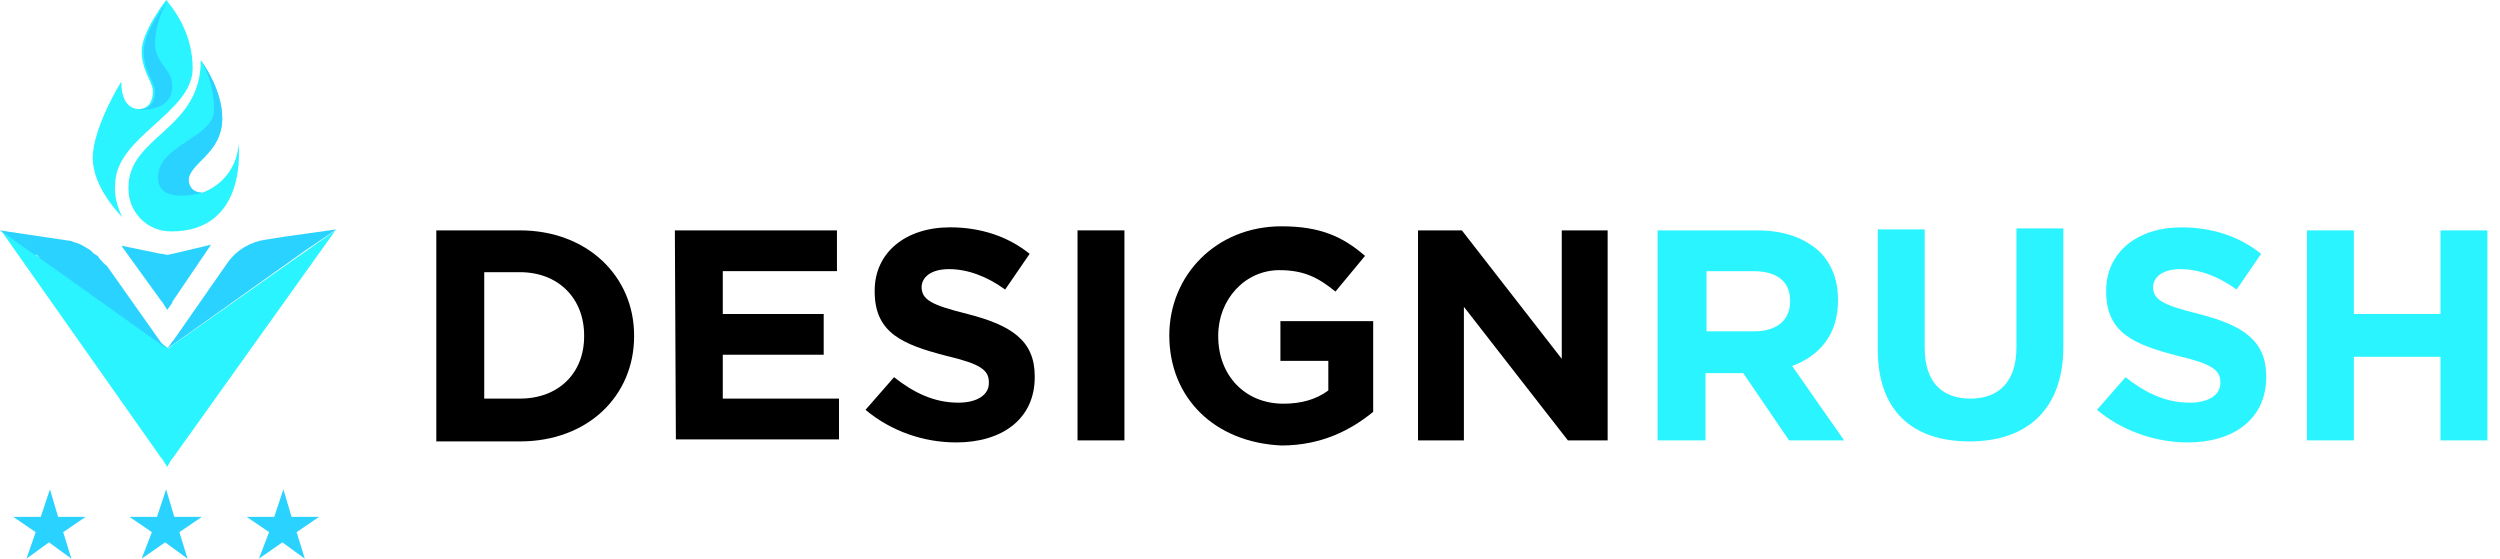 <svg width="179" height="40" viewBox="0 0 179 40" fill="none" xmlns="http://www.w3.org/2000/svg">
<path d="M13.794 4.891C13.794 8.102 8.247 9.781 8.247 13.212C8.174 14.015 8.393 14.818 8.757 15.547C8.757 15.547 6.641 13.504 6.641 11.314C6.641 9.124 8.684 5.84 8.684 5.84C8.684 7.299 9.268 7.737 9.852 7.81H9.925C10.582 7.81 10.947 7.299 10.947 6.569C10.947 5.84 10.144 5.11 10.144 3.65C10.144 2.263 11.896 0 11.896 0C13.137 1.46 13.794 3.139 13.794 4.891Z" fill="#2AF4FF"/>
<path d="M12.261 16.57C10.509 16.57 9.196 15.183 9.196 13.505V13.432C9.196 9.709 14.378 9.344 14.378 4.308C14.524 4.527 15.911 6.424 15.911 8.468C15.911 11.023 13.502 11.68 13.502 12.921C13.502 13.432 13.721 13.797 14.451 13.797C14.524 13.797 14.597 13.797 14.67 13.724C16.057 13.14 17.006 11.826 17.079 10.293C17.079 10.366 17.809 16.57 12.261 16.57Z" fill="#2AF4FF"/>
<path d="M31.24 16.495H37.226C42.043 16.495 45.401 19.78 45.401 24.014V24.087C45.401 28.32 42.116 31.605 37.226 31.605H31.24V16.495ZM37.226 28.539C39.999 28.539 41.824 26.714 41.824 24.087V24.014C41.824 21.386 39.999 19.488 37.226 19.488H34.671V28.539H37.226Z" fill="black"/>
<path d="M48.32 16.495H59.926V19.415H51.751V22.481H58.977V25.4H51.751V28.539H60.072V31.459H48.393L48.32 16.495Z" fill="black"/>
<path d="M61.971 29.343L64.014 27.007C65.401 28.102 66.861 28.831 68.613 28.831C69.999 28.831 70.802 28.248 70.802 27.445V27.372C70.802 26.496 70.219 26.058 67.737 25.474C64.671 24.671 62.627 23.868 62.627 20.875V20.802C62.627 18.102 64.817 16.277 68.029 16.277C70.219 16.277 72.189 16.934 73.722 18.175L71.97 20.73C70.656 19.781 69.27 19.27 67.956 19.27C66.642 19.27 65.985 19.854 65.985 20.584V20.511C65.985 21.459 66.642 21.824 69.27 22.481C72.408 23.284 74.087 24.379 74.087 26.934V27.007C74.087 29.999 71.751 31.678 68.467 31.678C66.131 31.678 63.795 30.875 61.971 29.343Z" fill="black"/>
<path d="M77.151 16.495H80.509V31.532H77.151V16.495Z" fill="black"/>
<path d="M83.722 24.014C83.722 19.708 87.079 16.204 91.751 16.204C94.524 16.204 96.13 16.934 97.736 18.321L95.619 20.876C94.451 19.927 93.43 19.343 91.605 19.343C89.123 19.343 87.225 21.46 87.225 24.014V24.087C87.225 26.861 89.123 28.905 91.897 28.905C93.138 28.905 94.233 28.613 95.108 27.956V25.839H91.678V22.992H98.32V29.489C96.714 30.802 94.597 31.897 91.751 31.897C86.933 31.678 83.722 28.467 83.722 24.014Z" fill="black"/>
<path d="M101.53 16.495H104.669L111.822 25.692V16.495H115.107V31.532H112.26L104.815 21.97V31.532H101.53V16.495Z" fill="black"/>
<path d="M150.144 29.343L152.188 27.008C153.574 28.102 155.034 28.832 156.786 28.832C158.173 28.832 158.976 28.248 158.976 27.445V27.372C158.976 26.497 158.392 26.059 155.91 25.475C152.844 24.672 150.801 23.869 150.801 20.876V20.803C150.801 18.102 152.99 16.278 156.202 16.278C158.392 16.278 160.363 16.935 161.895 18.175L160.144 20.73C158.83 19.781 157.443 19.27 156.129 19.27C154.834 19.27 154.178 19.837 154.159 20.552C154.178 21.471 154.853 21.835 157.443 22.482C160.582 23.285 162.26 24.38 162.26 26.934V27.008C162.26 30 159.925 31.679 156.64 31.679C154.377 31.679 151.969 30.876 150.144 29.343Z" fill="url(#paint0_linear_4695_1771)"/>
<path d="M134.45 16.424V25.037C134.45 29.416 136.932 31.606 141.02 31.606C145.107 31.606 147.735 29.343 147.735 24.818V16.351H144.377V24.891C144.377 27.299 143.136 28.54 141.093 28.54C139.049 28.54 137.808 27.372 137.808 24.891V16.424H134.45Z" fill="url(#paint1_linear_4695_1771)"/>
<path fill-rule="evenodd" clip-rule="evenodd" d="M125.836 16.496H118.683V31.532H122.114V26.715H124.814L128.099 31.532H132.04L128.318 26.204C130.289 25.474 131.602 23.941 131.602 21.533V21.46C131.602 20.073 131.164 18.905 130.289 18.029C129.267 17.08 127.807 16.496 125.836 16.496ZM128.172 21.606C128.172 22.846 127.296 23.722 125.617 23.722H122.187V19.416H125.544C127.223 19.416 128.172 20.146 128.172 21.533V21.606Z" fill="url(#paint2_linear_4695_1771)"/>
<path d="M168.536 16.496H165.178V31.532H168.536V25.547H174.74V31.532H178.098V16.496H174.74V22.482H168.536V16.496Z" fill="url(#paint3_linear_4695_1771)"/>
<path d="M11.97 33.431L11.605 32.847L11.532 32.774L0.072 16.497L2.554 18.248L2.992 18.54L11.605 24.672H11.678L11.97 24.891C11.97 24.891 12.043 24.891 12.043 24.964L12.408 24.672L24.013 16.497L12.335 32.847L12.261 32.92L11.97 33.431Z" fill="url(#paint4_linear_4695_1771)"/>
<path d="M11.971 24.964C11.898 24.891 11.898 24.964 11.971 24.964L11.606 24.745L11.533 24.672L2.92 18.54C2.92 18.54 2.847 18.54 2.847 18.467L2.628 18.248H2.482L0 16.497L4.89 17.227C5.109 17.227 5.182 17.299 5.401 17.372C5.474 17.372 5.62 17.445 5.62 17.445C5.839 17.518 5.912 17.591 6.058 17.664C6.204 17.737 6.277 17.81 6.423 17.883C6.496 17.956 6.642 18.029 6.642 18.102C6.715 18.175 6.788 18.175 6.861 18.248C7.007 18.321 7.08 18.394 7.08 18.467C7.299 18.686 7.445 18.905 7.664 19.051L11.533 24.526L11.971 24.964Z" fill="#2AD2FF"/>
<path d="M11.973 22.191L11.608 21.607L11.535 21.534L8.688 17.593L11.535 18.177H11.608L11.973 18.25L12.338 18.177L15.111 17.52L12.338 21.607V21.68L11.973 22.191Z" fill="#2AD2FF"/>
<path d="M24.089 16.424L20.44 16.935L19.053 17.154C17.958 17.3 16.936 17.884 16.279 18.833L12.411 24.38L12.338 24.453L11.973 24.964L21.826 17.957L24.089 16.424Z" fill="#2AD2FF"/>
<path d="M14.525 13.796C14.598 13.796 14.671 13.796 14.744 13.723C14.014 13.942 11.313 14.599 11.313 12.701C11.313 10.366 15.328 9.855 15.328 7.884C15.328 6.643 15.035 5.403 14.378 4.308C14.524 4.527 15.911 6.424 15.911 8.468C15.911 11.023 13.502 11.68 13.502 12.921C13.575 13.432 13.868 13.796 14.525 13.796Z" fill="#2AD2FF"/>
<path d="M12.334 6.204C12.334 8.029 9.998 7.883 9.852 7.81L10.072 7.81C10.729 7.81 11.093 7.299 11.093 6.569C11.093 5.839 10.29 5.109 10.29 3.65C10.29 2.263 12.042 0 12.042 0C11.458 0.949 11.166 1.971 11.093 2.993C11.093 4.671 12.334 4.817 12.334 6.204Z" fill="#2AD2FF"/>
<path d="M0.948 37.007L2.554 38.102L1.897 40L3.503 38.832L5.109 40L4.525 38.102L6.131 37.007H4.16L3.576 35.037L2.919 37.007H0.948Z" fill="#2AD2FF"/>
<path d="M10.874 38.102L9.268 37.007H11.239L11.896 35.037L12.48 37.007H14.451L12.845 38.102L13.429 40L11.823 38.832L10.144 40L10.874 38.102Z" fill="#2AD2FF"/>
<path d="M19.269 38.102L17.663 37.007H19.634L20.291 35.037L20.875 37.007H22.845L21.24 38.102L21.823 40L20.218 38.832L18.539 40L19.269 38.102Z" fill="#2AD2FF"/>
<defs>
<linearGradient id="paint0_linear_4695_1771" x1="-4.245" y1="-42.466" x2="179.979" y2="-42.466" gradientUnits="userSpaceOnUse">
<stop offset="0.73" stop-color="#2AF4FF"/>
<stop offset="0.884" stop-color="#2AF4FF"/>
</linearGradient>
<linearGradient id="paint1_linear_4695_1771" x1="-4.245" y1="-42.466" x2="179.979" y2="-42.466" gradientUnits="userSpaceOnUse">
<stop offset="0.73" stop-color="#2AF4FF"/>
<stop offset="0.884" stop-color="#2AF4FF"/>
</linearGradient>
<linearGradient id="paint2_linear_4695_1771" x1="-4.245" y1="-42.466" x2="179.979" y2="-42.466" gradientUnits="userSpaceOnUse">
<stop offset="0.73" stop-color="#2AF4FF"/>
<stop offset="0.884" stop-color="#2AF4FF"/>
</linearGradient>
<linearGradient id="paint3_linear_4695_1771" x1="-4.245" y1="-42.466" x2="179.979" y2="-42.466" gradientUnits="userSpaceOnUse">
<stop offset="0.73" stop-color="#2AF4FF"/>
<stop offset="0.884" stop-color="#2AF4FF"/>
</linearGradient>
<linearGradient id="paint4_linear_4695_1771" x1="-0.543" y1="40.072" x2="-0.543" y2="18.91" gradientUnits="userSpaceOnUse">
<stop offset="0.73" stop-color="#2AF4FF"/>
<stop offset="0.884" stop-color="#2AF4FF"/>
</linearGradient>
</defs>
</svg>
